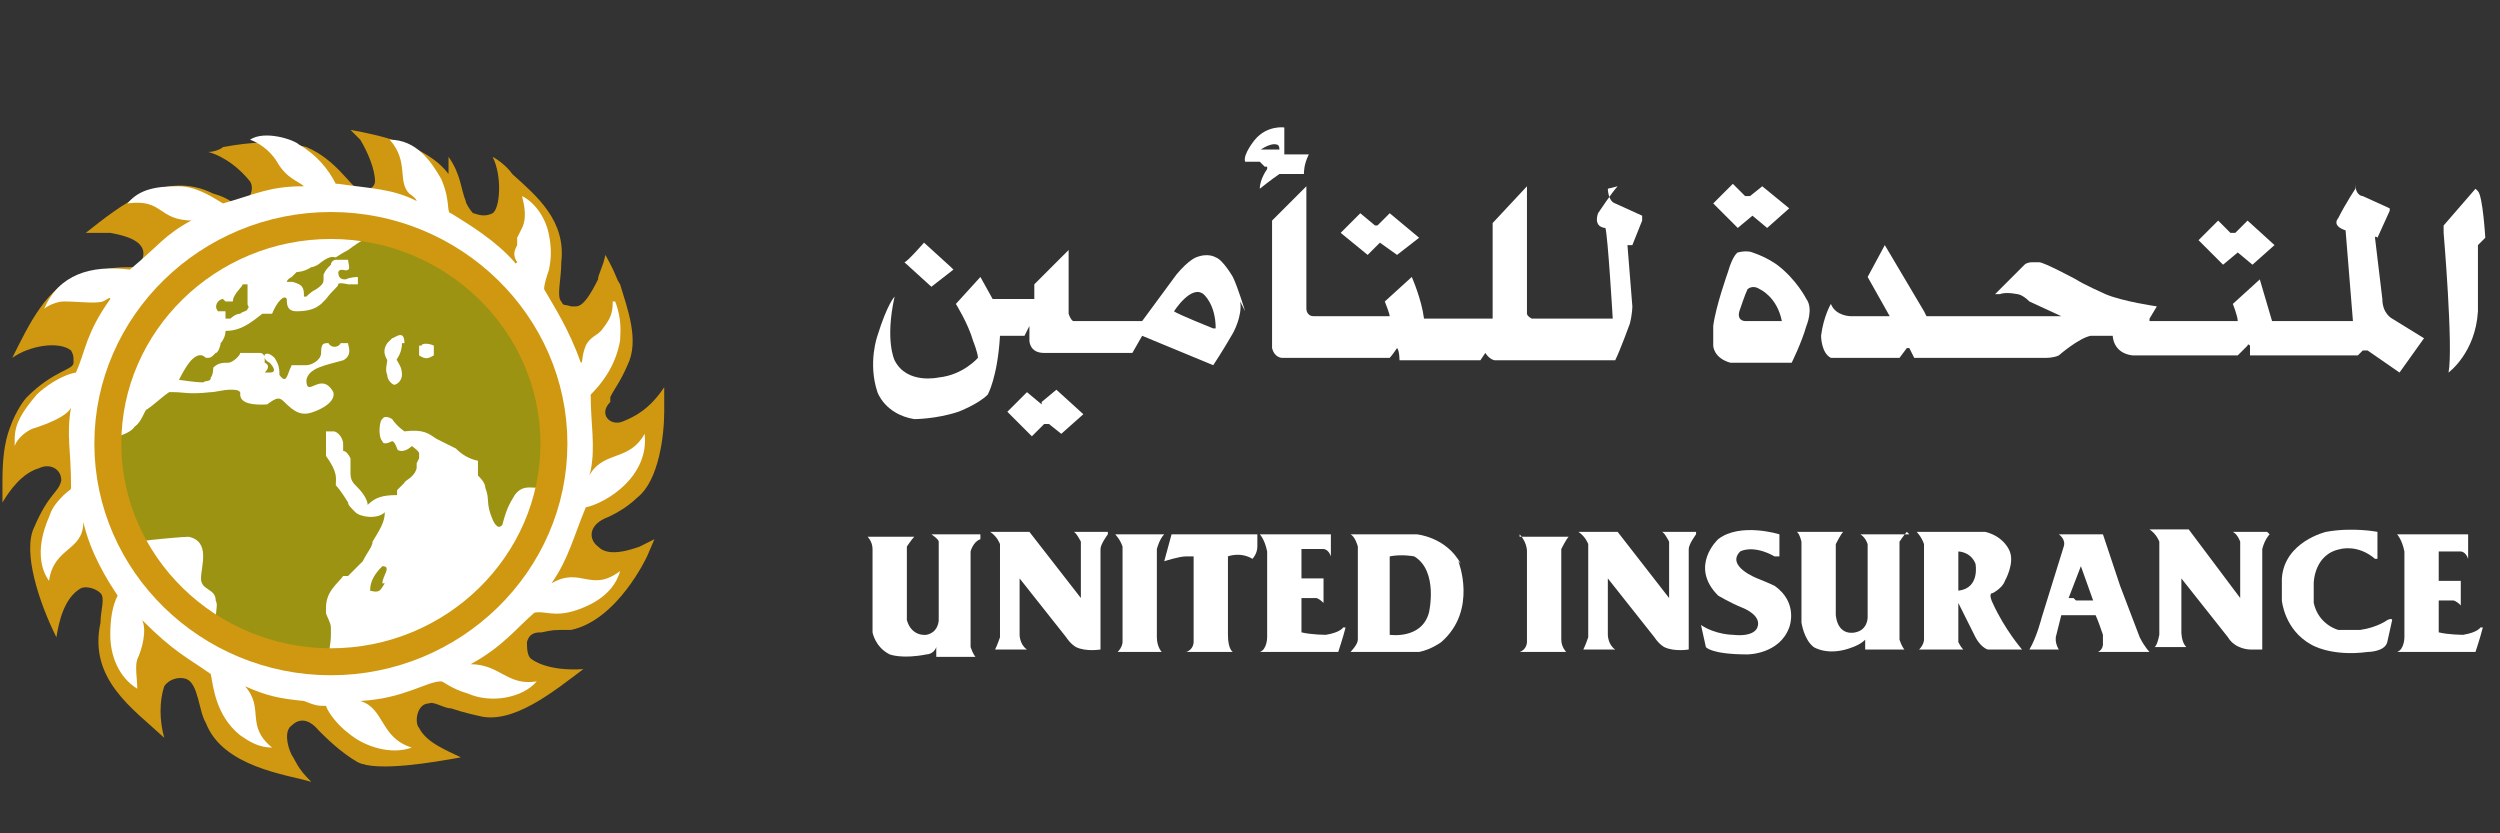 <?xml version="1.0" encoding="UTF-8"?>
<svg id="Layer_1" xmlns="http://www.w3.org/2000/svg" version="1.1" viewBox="0 0 102 34">
  <rect x="0" y="0" width="102" height="34" fill="#333333" stroke="none"/>
  <!-- Generator: Adobe Illustrator 29.1.0, SVG Export Plug-In . SVG Version: 2.1.0 Build 142)  -->
  <defs>
    <style>
      .st0 {
        fill: #cf9810;
      }

      .st1 {
        fill: #9c9313;
      }

      .st2 {
        fill: #fff;
      }

      .st3 {
        fill: none;
        stroke: #cf9810;
        stroke-width: 1.1px;
      }
    </style>
  </defs>
  <path class="st0" d="M18.3,6.4c.5.7.5,1.3.7,1.8,0,.1.2.4.3.5.1,0,.4.2.8,0,.3-.2.4-1.5,0-2.3.2.1.6.4.8.7,1,.9,2.2,1.9,2,3.6,0,.7-.2,1.4,0,1.6.1.2.1.1.4.2,0,0,0,0,.2,0,.3,0,.6-.5.9-1.1,0-.2.2-.5.3-1,.5.9.4.9.6,1.2.3,1,.8,2.3.3,3.3-.3.7-.5.9-.7,1.3v.2c-.5.5,0,1,.5.8.5-.2,1.1-.5,1.7-1.4,0,.2,0,.7,0,1,0,.9-.2,2.8-1.1,3.5-.5.5-1.2.8-1.2.8-.8.3-.8.9-.4,1.2.2.2.6.4,1.7,0l.6-.3-.3.7s-1.2,2.6-3.1,3c-.8,0-.7,0-1.2.1-.2,0-.5,0-.6.4,0,.2,0,.6.2.7,0,0,.6.5,2.1.4-1.2.9-2.9,2.3-4.3,1.9,0,0-.5-.1-1.1-.3-.3,0-.7-.3-.9-.2-.5,0-.6.8-.4,1,.3.6,1.1.9,1.7,1.2-1.1.2-3.4.6-4.2.2-.7-.4-1.3-1-1.6-1.3-.5-.6-.9-.4-1.1-.2-.3.2-.2.8,0,1.2.2.3.2.5.8,1.1-1-.3-3.6-.6-4.3-2.4-.3-.5-.3-1.6-.8-1.8-.3-.1-.7,0-.9.3-.2.6-.2,1.4,0,2.1-1.3-1.2-3.1-2.4-2.6-4.7,0-.5.2-1,0-1.2-.2-.2-.6-.3-.8-.2-.7.4-.9,1.4-1,2-.7-1.4-1.4-3.5-.9-4.5.6-1.4,1-1.4,1.1-1.9,0-.5-.5-.7-.9-.5-.7.2-1.2.9-1.5,1.4,0-.3,0-.5,0-.9,0-1.6.3-2.1.4-2.4.3-.7.6-1,.6-1,1.1-1.1,1.9-1.1,1.9-1.4,0-.3,0-.3-.1-.5-.5-.4-1.7-.2-2.4.3.7-1.4,1.4-2.9,2.8-3.4,1.2-.3,1.6-.3,2-.3.2,0,.4,0,.5-.3.3-.8-.8-1-1.3-1.1-.2,0-.7,0-1,0,1.4-1.1,3.2-2.6,5.2-1.6,0,0,.4.1.7.3h.3c.5.1.7-.5.5-.8-.4-.5-1-1-1.7-1.2.2,0,.5-.1.6-.2,1.1-.2,2.2-.3,3.4,0,1.2.5,1.8,1.6,2.1,1.7.2.1.4,0,.5,0,0,0,.2-.1.2-.3,0-.5-.3-1.2-.6-1.7l-.4-.4c1.1.2,3.1.6,4,1.8"/>
  <path class="st2" d="M13.8,7.5c1.4.2,2.2.2,3.2.7,0,0,0-.1-.3-.3-.5-.5,0-1.3-.8-2.2h0c1.1,0,1.7.9,2.1,1.6.4.9.2,1.4.4,1.4.8.5,1.8,1.1,2.6,2,0,.1.1,0,.1,0-.2-.3-.1-.5,0-.7v-.3c.1-.2.2-.4.2-.4.2-.4.1-.9,0-1.3.6.3,1,1,1.1,1.6.1.5.1.9,0,1.4-.1.3-.2.6-.2.8.4.7,1,1.6,1.5,3,.1,0,0-.2.2-.7.2-.4.5-.4.7-.7.3-.4.4-.6.4-1.1h.1c.3.8.2,1.3.2,1.6-.2,1.1-.8,1.8-1.2,2.2,0,1.2.2,2.1,0,3.1,0,0-.1.3,0,.1.6-.9,1.6-.5,2.2-1.6.2,1.7-1.5,2.8-2.4,3-.5,1.2-.7,2.1-1.4,3.1,1.2-.7,1.6.4,2.8-.5-.3,1.1-1.5,1.5-1.8,1.6-.9.3-1.3,0-1.7.1-.7.6-1.3,1.4-2.6,2.1,1.2,0,1.5.9,2.7.7-.6.7-1.9.9-2.8.5-.7-.2-1-.5-1.1-.5-.6,0-1.5.7-3.3.8h0c1,.3.8,1.5,2.1,1.9-.8.3-1.9,0-2.6-.6-.4-.3-.8-.8-.9-1.1-.3,0-.4,0-.9-.2-1-.1-1.5-.2-2.4-.6,0,0,0,0,0,0,.8.9,0,1.6,1.1,2.5-.6,0-1-.3-1.3-.5-1-.8-1.1-2-1.2-2.5-1-.7-1.5-.9-2.8-2.2.2.4,0,1.2-.2,1.6-.1.3,0,.8,0,1.2-.8-.5-1.1-1.4-1.1-2.2,0-.7.1-1.2.3-1.6-.4-.6-1.1-1.7-1.4-3h0c0,1.2-1.2,1-1.4,2.4-.5-.7-.4-1.7,0-2.6.1-.3.2-.5.6-.9.2-.2.3-.2.3-.3,0-1.6-.2-2.1,0-3.3,0,0,0,.4-1.6.9-.6.3-.7.7-.7.7,0,0,0-.2,0-.3,0-.6.3-1.1.9-1.8.3-.3,1-.8,1.6-.9.4-.9.4-1.6,1.4-3,0-.1-.1,0-.3.1-.3.1-1,0-1.6,0-.3,0-.7.2-.8.3.6-1.4,1.9-1.8,3.5-1.6,1.2-1,1.4-1.4,2.5-2,0,0,.2,0,.1,0-1.5,0-1.2-.9-2.7-.7h0c.5-.6,1.2-.7,2.1-.7.8,0,1.6.6,1.8.7,1.4-.4,1.9-.7,3.3-.7-.2-.2-.7-.3-1.1-1-.3-.5-.8-.8-1.1-.9.6-.4,1.8,0,2,.2.7.4,1.2,1,1.5,1.6"/>
  <path class="st1" d="M14.4,9.6c1.9.1,4,1,5.8,3.1,1.1,1.3,1.8,2.8,1.9,5.4,0,.5-.1,1.6-.2,1.8-.3,0-.6-.1-.9.3-.1.2-.3.4-.5,1.2-.2.3-.4-.2-.4-.2-.3-.7-.1-.8-.3-1.3,0-.2-.2-.4-.3-.5,0-.2,0-.4,0-.6-.5-.1-.8-.4-.9-.5l-.8-.4c-.3-.2-.5-.4-1.3-.3,0,0-.3-.2-.5-.5,0,0-.3-.2-.4,0-.1,0-.2.7,0,.9,0,0,0,.2.4,0,.1,0,.2.3.2.3,0,0,0,.1.2.1,0,0,.2,0,.4-.2,0,0,.3.2.3.3,0,0,0,.1,0,.2,0,0,0,0-.1.2,0,0,0,.1,0,.2-.1.4-.5.5-.5.6,0,0-.2.2-.3.3,0,0,0,.2,0,.2-.6,0-.9.1-1.2.4h0c0-.2-.2-.5-.4-.7-.2-.2-.3-.3-.3-.6,0-.2,0-.5,0-.6-.1-.2-.2-.3-.3-.3,0,0,0-.2,0-.3,0-.2-.2-.5-.4-.5,0,0,0,0-.1,0,0,0-.1,0-.2,0,0,0,0,0,0,0,0,.4,0,.1,0,.8,0,0,0,.1,0,.2,0,0,0,0,0,0,.5.7.4.9.4,1.2.2.2.5.7.5.7,0,.1.1.2.3.4.2.2.9.3,1.2,0,0,0,0,0,0,0,0,.4-.2.7-.5,1.2,0,.2-.2.4-.4.8-.2.2-.4.4-.6.6h-.2c-.2.3-.7.6-.7,1.3,0,0,0,.1,0,.2,0,.1.2.4.2.6,0,.2,0,.2,0,.3,0,.1,0,.3-.1.8-.3,0-1,0-1.2,0-1.3-.2-2.1-.5-3.4-1.3,0-.6.1-.7,0-.9,0-.5-.6-.4-.6-.9,0-.5.4-1.5-.5-1.7-.2,0-1.4.1-2.1.2-.1-.3-.3-.5-.4-.8-.2-.7-.6-1.7-.7-3.4.3-.1.8-.2,1-.5,0,0,0,0,0,0,.3-.2.4-.7.5-.7.3-.2.6-.5.9-.7,0,0,.2,0,.2,0,.4,0,.6.1,1.5,0,.2,0,.5-.1.8-.1.2,0,.3,0,.4.1,0,0,0,0,0,.1,0,.5,1,.4,1.1.4.4-.3.5-.3.7-.1.4.4.7.6,1.2.4.3-.1.9-.4.8-.8-.5-.9-1.1.3-1.1-.5.1-.5.8-.6,1.5-.8.4-.2.2-.6.2-.7,0,0-.1,0-.3,0-.1.2-.4.2-.5,0-.2,0-.3,0-.3.4,0,.3-.4.5-.6.5-.3,0-.4,0-.5,0h-.1c-.2.4-.2.8-.5.4,0-.2,0-.4-.2-.7-.4-.4-.6,0-.2.2,0,0,.4.4,0,.4-.1,0-.2,0-.2,0,.3-.3,0-.4,0-.4,0-.2,0-.4-.2-.4-.3,0-.7,0-.8,0,0,.1-.3.4-.5.4-.2,0-.4,0-.6.2,0,0,0,.3-.1.4,0,.2-.2.1-.3.2-.4,0-.9-.1-1-.1.3-.6.5-.8.5-.8.2-.2.4-.3.6-.1.2,0,.2,0,.4-.2.1,0,.2-.3.2-.4.1-.1.2-.3.2-.5.6,0,1-.3,1.5-.7,0,0,.3,0,.4,0,.2-.5.5-.8.6-.6,0,.2,0,.5.4.5.8,0,1-.3,1.2-.5.3-.4.5-.5.5-.6,0-.1.4,0,.4,0,.2,0,.4,0,.4,0,0-.1,0-.3,0-.3,0,0-.3,0-.5.1-.1,0-.3,0-.3-.3.1-.2.3,0,.4-.1.1,0,0-.3,0-.4-.1,0-.3,0-.5,0-.1,0-.2.1-.2.2-.2.2-.2.2-.3.4v.2c0,.1,0,.2-.3.4-.2.1-.3.2-.4.3,0,0,0,0-.1,0,0-.2,0-.4-.2-.5,0,0-.2-.1-.3-.1,0,0-.1,0-.2,0,0,0,0,0,0,0,0,0,0-.1.2-.2,0,0,.1-.1.2-.2,0,0,.3,0,.6-.2.1,0,.3-.1.4-.2.4-.3.5-.2.6-.2,0,0,.3-.2.5-.3,0,0,.4-.3.6-.4"/>
  <path class="st1" d="M9.9,11.6c0,0,.2,0,.2,0v.3s0,.3,0,.3c0,.1,0,.1,0,.2,0,.1.1.1,0,.2,0,.1-.2.1-.3.2-.2,0-.4.2-.4.2h-.2c0,0,0-.3,0-.3h-.3c-.2-.2,0-.5.2-.5,0,0,0,0,.1.1,0,0,.2,0,.3,0,0-.3.4-.6.4-.7"/>
  <path class="st2" d="M16.4,14c0,.5-.3.7-.2.7.1.2.2.3.2.6,0,0,0,.3-.3.4-.1,0-.3-.2-.3-.4-.1-.2,0-.5,0-.6-.1-.2-.2-.4,0-.7l.2-.2c.1,0,.5-.4.5.2"/>
  <path class="st2" d="M17.7,14.1c0,0,0,.3,0,.4-.2.1-.3.2-.6,0v-.2s0-.2,0-.2h.1c0-.1.3-.1.5,0"/>
  <path class="st1" d="M15.7,23.8c-.2.3-.2.4-.6.3,0-.4.2-.7.5-1,.4,0,0,.4,0,.7"/>
  <path class="st3" d="M22.6,18.1c0,4.9-4.1,8.9-9.1,8.9s-9.1-4-9.1-8.9,4.1-8.9,9.1-8.9,9.1,4,9.1,8.9Z"/>
  <path class="st2" d="M100.7,21.8h-2.9s.2.2.3.7v3.5s0,.5-.3.6h3.2s.2-.6.3-1c0,0,0,0-.1,0,0,0-.1.2-.7.3,0,0-.6,0-1-.1v-1.3s.6,0,.6,0c0,0,.1,0,.3.2v-1h0c0,0-.9,0-.9,0v-1.2h.9s.2,0,.3.3h0s0-1,0-1Z"/>
  <path class="st2" d="M54.3,21.8h-2.9s.2.2.3.7v3.5s0,.5-.3.6h3.2s.2-.6.3-1c0,0,0,0-.1,0,0,0-.1.2-.7.3,0,0-.6,0-1-.1v-1.4s.6,0,.6,0c0,0,.1,0,.3.2v-1h0c0,0-.9,0-.9,0v-1.2h.9s.2,0,.3.3h0s0-1,0-1Z"/>
  <path class="st2" d="M97,22.8v-1.1s-1-.2-2.1,0c0,0-1.7.4-1.8,1.9v.9s.1,1.2,1.2,1.8c0,0,.8.5,2.3.3,0,0,.7,0,.8-.4l.2-.9s0-.1-.2,0c0,0-.4.3-1.1.4,0,0-.4,0-.9,0,0,0-.8-.2-1-1.1,0,0,0-.7,0-.8,0,0,0-1.2,1.1-1.4,0,0,.7-.2,1.4.4"/>
  <path class="st2" d="M92.6,21.8s-.2.2-.3.6v4.1h-.5s-.6,0-.9-.5l-1.9-2.4s0,0,0,0v2.2s0,.4.2.6h-1.3s.1,0,.2-.5v-3.8s-.1-.3-.4-.5h1.6s2.1,2.8,2.1,2.8c0,0,0,.2,0,0,0,0,0-2.2,0-2.3,0,0-.1-.3-.3-.4h1.4s0,0,0,0"/>
  <path class="st2" d="M87.3,26l-.8-2.1-.7-2.1s0,0,0,0h-1.8s.3.2.2.5l-.9,2.9s-.2.8-.5,1.3c0,0,0,0,0,0h1.1s.1,0,.1,0c0,0-.2-.3-.1-.6l.2-.8h1.4s.1.2.3.8c0,0,0,.2,0,.4,0,0,0,.2-.2.3,0,0,0,0,0,0h2.1s-.2-.2-.4-.6M84.6,24.4c-.3,0-.2,0-.2,0l.5-1.3s.5,1.4.5,1.4h-.7Z"/>
  <path class="st2" d="M82.5,26.5s-.7-.8-1.2-1.9c0,0-.2-.4,0-.4,0,0,.4-.2.5-.5,0,0,.4-.7.2-1.2,0,0-.2-.6-1-.8h-2.8s.2.2.3.5v3.9s0,.2-.2.4h.9s.9,0,.9,0c0,0-.1-.1-.2-.3v-1.6s0-.1,0,0c0,0,.6,1.2.7,1.4,0,0,.2.4.5.5h1.4s0,0,0,0M79.9,24.1v-1.6s.5,0,.7.5c0,0,.2,1-.7,1.1"/>
  <path class="st2" d="M77.9,21.8h-2s.2.1.3.4v3s0,.5-.5.6c0,0-.7.2-.8-.7v-2.9s.2-.4.3-.5h-1.9s.1,0,.2.4v3.3s.1.7.5,1c0,0,.6.4,1.6,0,0,0,.3-.1.5-.3,0,0,0,0,0,0v.4h1.6s-.1-.1-.2-.4v-4s.2-.3.3-.4"/>
  <path class="st2" d="M72.6,22.7v-.9s-1.6-.5-2.5.2c0,0-1.2,1.1,0,2.3,0,0,.5.3,1,.5,0,0,.8.3.6.8,0,0-.1.4-1,.3,0,0-.7,0-1.3-.4,0,0,.2.9.2.9,0,0,.2.3,1.7.3,0,0,1.3,0,1.7-1.1,0,0,.4-1-.6-1.7,0,0-.2-.1-.7-.3,0,0-1.3-.5-.7-1.1,0,0,.5-.3,1.4.2"/>
  <path class="st2" d="M69.2,21.8s-.3.4-.3.6v4.1s-.6.1-1-.1c0,0-.2-.1-.4-.4l-1.9-2.4s0,0,0,0v2.3s0,.4.3.6h-1.3s.1-.2.2-.5v-3.8s-.1-.3-.4-.5h1.6s2.1,2.7,2.1,2.7c0,0,0,.2,0,0v-2.3s-.2-.4-.3-.4h1.4s0,0,0,0"/>
  <path class="st2" d="M45.2,21.8s-.3.4-.3.6v4.1s-.6.1-1-.1c0,0-.2-.1-.4-.4l-1.9-2.4s0,0,0,0v2.3s0,.4.3.6h-1.3s.1-.2.2-.5v-3.8s-.1-.3-.4-.5h1.6s2.1,2.7,2.1,2.7c0,0,0,.2,0,0v-2.3s-.2-.4-.3-.4h1.4s0,0,0,0"/>
  <path class="st2" d="M62,21.8s.3.3.3.7v3.7s0,.3-.3.4h1.9s-.2-.2-.2-.5c0-.3,0-3.7,0-3.7,0,0,.2-.4.3-.5h-2Z"/>
  <path class="st2" d="M59.6,23c-.6-1.1-1.8-1.2-1.8-1.2h-2.7c.2.1.3.5.3.5v3.8c0,.2-.3.5-.3.5h2.8c.5-.1.9-.4.9-.4,1.5-1.3.7-3.3.7-3.3M58.3,25c-.3,1.1-1.6.9-1.6.9v-3.2c.5-.1,1,0,1,0,1,.6.6,2.3.6,2.3"/>
  <path class="st2" d="M50.1,22.7s.5-.2,1,.1c0,0,.2-.2.2-.5v-.5h-3.5s-.3,1.1-.3,1.1c0,0,.6-.2.9-.2,0,0,.3,0,.3,0v3.5s0,.3-.3.4h1.9s-.2-.1-.2-.7v-3.2Z"/>
  <path class="st2" d="M47.4,21.8h-1.9s.2.2.3.5v3.9s0,.2-.2.4h1.8s-.2-.2-.2-.6v-3.6s.1-.4.3-.6h0Z"/>
  <path class="st2" d="M40,21.8h-2s.3.2.3.3v3.2s0,.5-.5.6c0,0-.6.1-.8-.6v-3s.2-.3.3-.4h0c0,0-1.9,0-1.9,0,0,0,.2.2.2.5v3.4s.1.6.7.9c0,0,.5.2,1.5,0,0,0,.3,0,.4-.3,0,0,0,0,0,0v.4s1.6,0,1.6,0c0,0-.1-.1-.2-.4v-3.9s.1-.4.4-.5h0Z"/>
  <path class="st2" d="M38.8,10.9l-1.1-1s-.7.8-.8.8l1.1,1,.9-.7"/>
  <path class="st2" d="M101,7.7l-1.3,1.5s0,.1,0,.3c0,0,.4,4.7.2,5.7,0,0,1.1-.8,1.2-2.5,0,0,0-2.4,0-2.7l.3-.3s-.1-1.7-.3-1.9"/>
  <path class="st2" d="M96.1,7.7s-.4.6-.7,1.2c0,0-.3.3.3.5l.3,3.7h-3.3s-.5-1.7-.5-1.7l-1.1,1s.2.5.2.7h-3.6s0,0,0-.1l.3-.5s-1.4-.2-2.1-.5c0,0-.9-.4-1.2-.6,0,0-1.3-.7-1.5-.7h-.3s-.2,0-.3.1l-1,1-.2.2h0c0,0,0,.1,0,0h.2s.2-.1.7,0c0,0,.2,0,.5.3l1.3.6s.1,0,0,0h-5.5s0,0-.1-.2l-1.6-2.7s0,0,0,0l-.7,1.3.9,1.6s0,0,0,0h-1.6s-.6,0-.8-.5c0,0,0,0,0,0,0,0-.3.5-.4,1.3,0,0,0,.7.4.9h2.8s0,0,.3-.4c0,0,0,0,.1,0l.2.4s0,0,.1,0h5.3s.3,0,.5-.1c0,0,.8-.7,1.3-.8h.9s0,0,0,0c0,0,0,.7.8.8h1.7s2.6,0,2.6,0c0,0,.2-.2.4-.4,0,0,0-.1.1,0v.4c.1,0,.1,0,.3,0h4.1s0,0,.2-.2h.2s1.3.9,1.3.9l1-1.4-1.3-.8s-.4-.2-.4-.8l-.3-2.5s0-.1.1,0h0s.5-1.1.5-1.1c0,0,0,0,0-.1l-1.1-.5s-.3,0-.3-.5c0,0,0,0,0,0"/>
  <path class="st2" d="M73.7,12.2s-.4-.8-1.2-1.4c0,0-.4-.3-1-.5,0,0-.2-.1-.6,0,0,0-.2.1-.4.8,0,0-.5,1.4-.6,2.2,0,0,0,.4,0,.8,0,0,0,.5.7.7h2.5s.4-.8.6-1.5c0,0,.3-.7,0-1.1M71.2,13.1s-.4,0-.2-.5c0,0,.2-.6.3-.8,0,0,.2-.2.5,0,0,0,.7.3.9,1.3h-1.4Z"/>
  <polygon class="st2" points="71.5 8.8 70.9 9.3 69.9 8.3 70.7 7.5 71.2 8 71.4 8 71.9 7.6 73 8.5 72.1 9.3 71.5 8.8"/>
  <polygon class="st2" points="56.3 9.9 55.8 10.4 54.7 9.5 55.5 8.7 56.1 9.2 56.2 9.2 56.7 8.7 57.9 9.7 57 10.4 56.3 9.9"/>
  <polygon class="st2" points="91.3 10.3 90.7 10.8 89.7 9.8 90.5 9 91 9.5 91.2 9.5 91.7 9 92.8 10 91.9 10.8 91.3 10.3"/>
  <path class="st2" d="M65.6,7.7s0,.5.3.6l1.1.5s0,0,0,.2l-.4,1s-.2,0-.2,0l.2,2.5s0,.3-.1.7c0,0-.4,1.1-.6,1.5h-4.9s-.2,0-.4-.3c0,0,0,0,0,0l-.2.3h-3.3s0-.4-.1-.5c0,0,0,0,0,0,0,0-.2.3-.3.4h-4.4s-.3,0-.4-.4v-5.2s1.4-1.4,1.4-1.4v5s0,.3.3.3h3.1s0-.1-.2-.6c0,0,1.1-1,1.1-1,0,0,.4.9.5,1.7h2.8v-3.9s1.4-1.5,1.4-1.5c0,0,0,0,0,0v5.2s0,.1.2.2h3.3s-.2-3.4-.3-3.7c0,0-.5,0-.3-.6,0,0,.6-.9.8-1.1"/>
  <path class="st2" d="M50.8,12.7s-.3-1-.5-1.4c0,0-.4-.7-.7-.8,0,0-.3-.2-.8,0,0,0-.3.1-.8.7l-1.4,1.9h-2.8s-.1,0-.2-.3v-2.6l-1.4,1.4v.6h-1.7s-.5-.9-.5-.9l-1,1.1s.5.8.7,1.5c0,0,.2.5.2.7,0,0-.6.7-1.6.8,0,0-1.3.3-1.8-.7,0,0-.4-.8,0-2.6,0,0-.3.3-.7,1.6,0,0-.4,1.1,0,2.3,0,0,.3.9,1.5,1.1,0,0,.9,0,1.8-.3,0,0,.8-.3,1.2-.7,0,0,.4-.7.5-2.4h1l.2-.4s0,0,0,0v.6s0,.5.6.5h3.6l.4-.7,2.9,1.2s.4-.6.8-1.3c0,0,.4-.7.3-1.3M49.5,13.4s-1.5-.6-1.6-.7c0,0,.7-1.1,1.2-.7,0,0,.5.4.5,1.4,0,0,0,0-.2,0"/>
  <path class="st2" d="M42.5,16.4l.6-.5,1.1,1-.9.8-.5-.4s-.1,0-.2,0l-.5.5-1-1,.8-.8.6.5"/>
  <path class="st2" d="M52.4,6.2v-1s-.7-.1-1.2.5c0,0-.5.6-.4.9h.6s.2.2.2.2h.1s0,0,0,.1c0,0-.3.4-.3.8,0,0,.5-.4.8-.6h.1s0,.2,0,.3v-.3s.3,0,.3,0h.6c0-.1,0-.4.2-.8h-1ZM51.3,6.2s.5-.4.8-.3c0,0,.1,0,.1.2h-.9Z"/>
</svg>